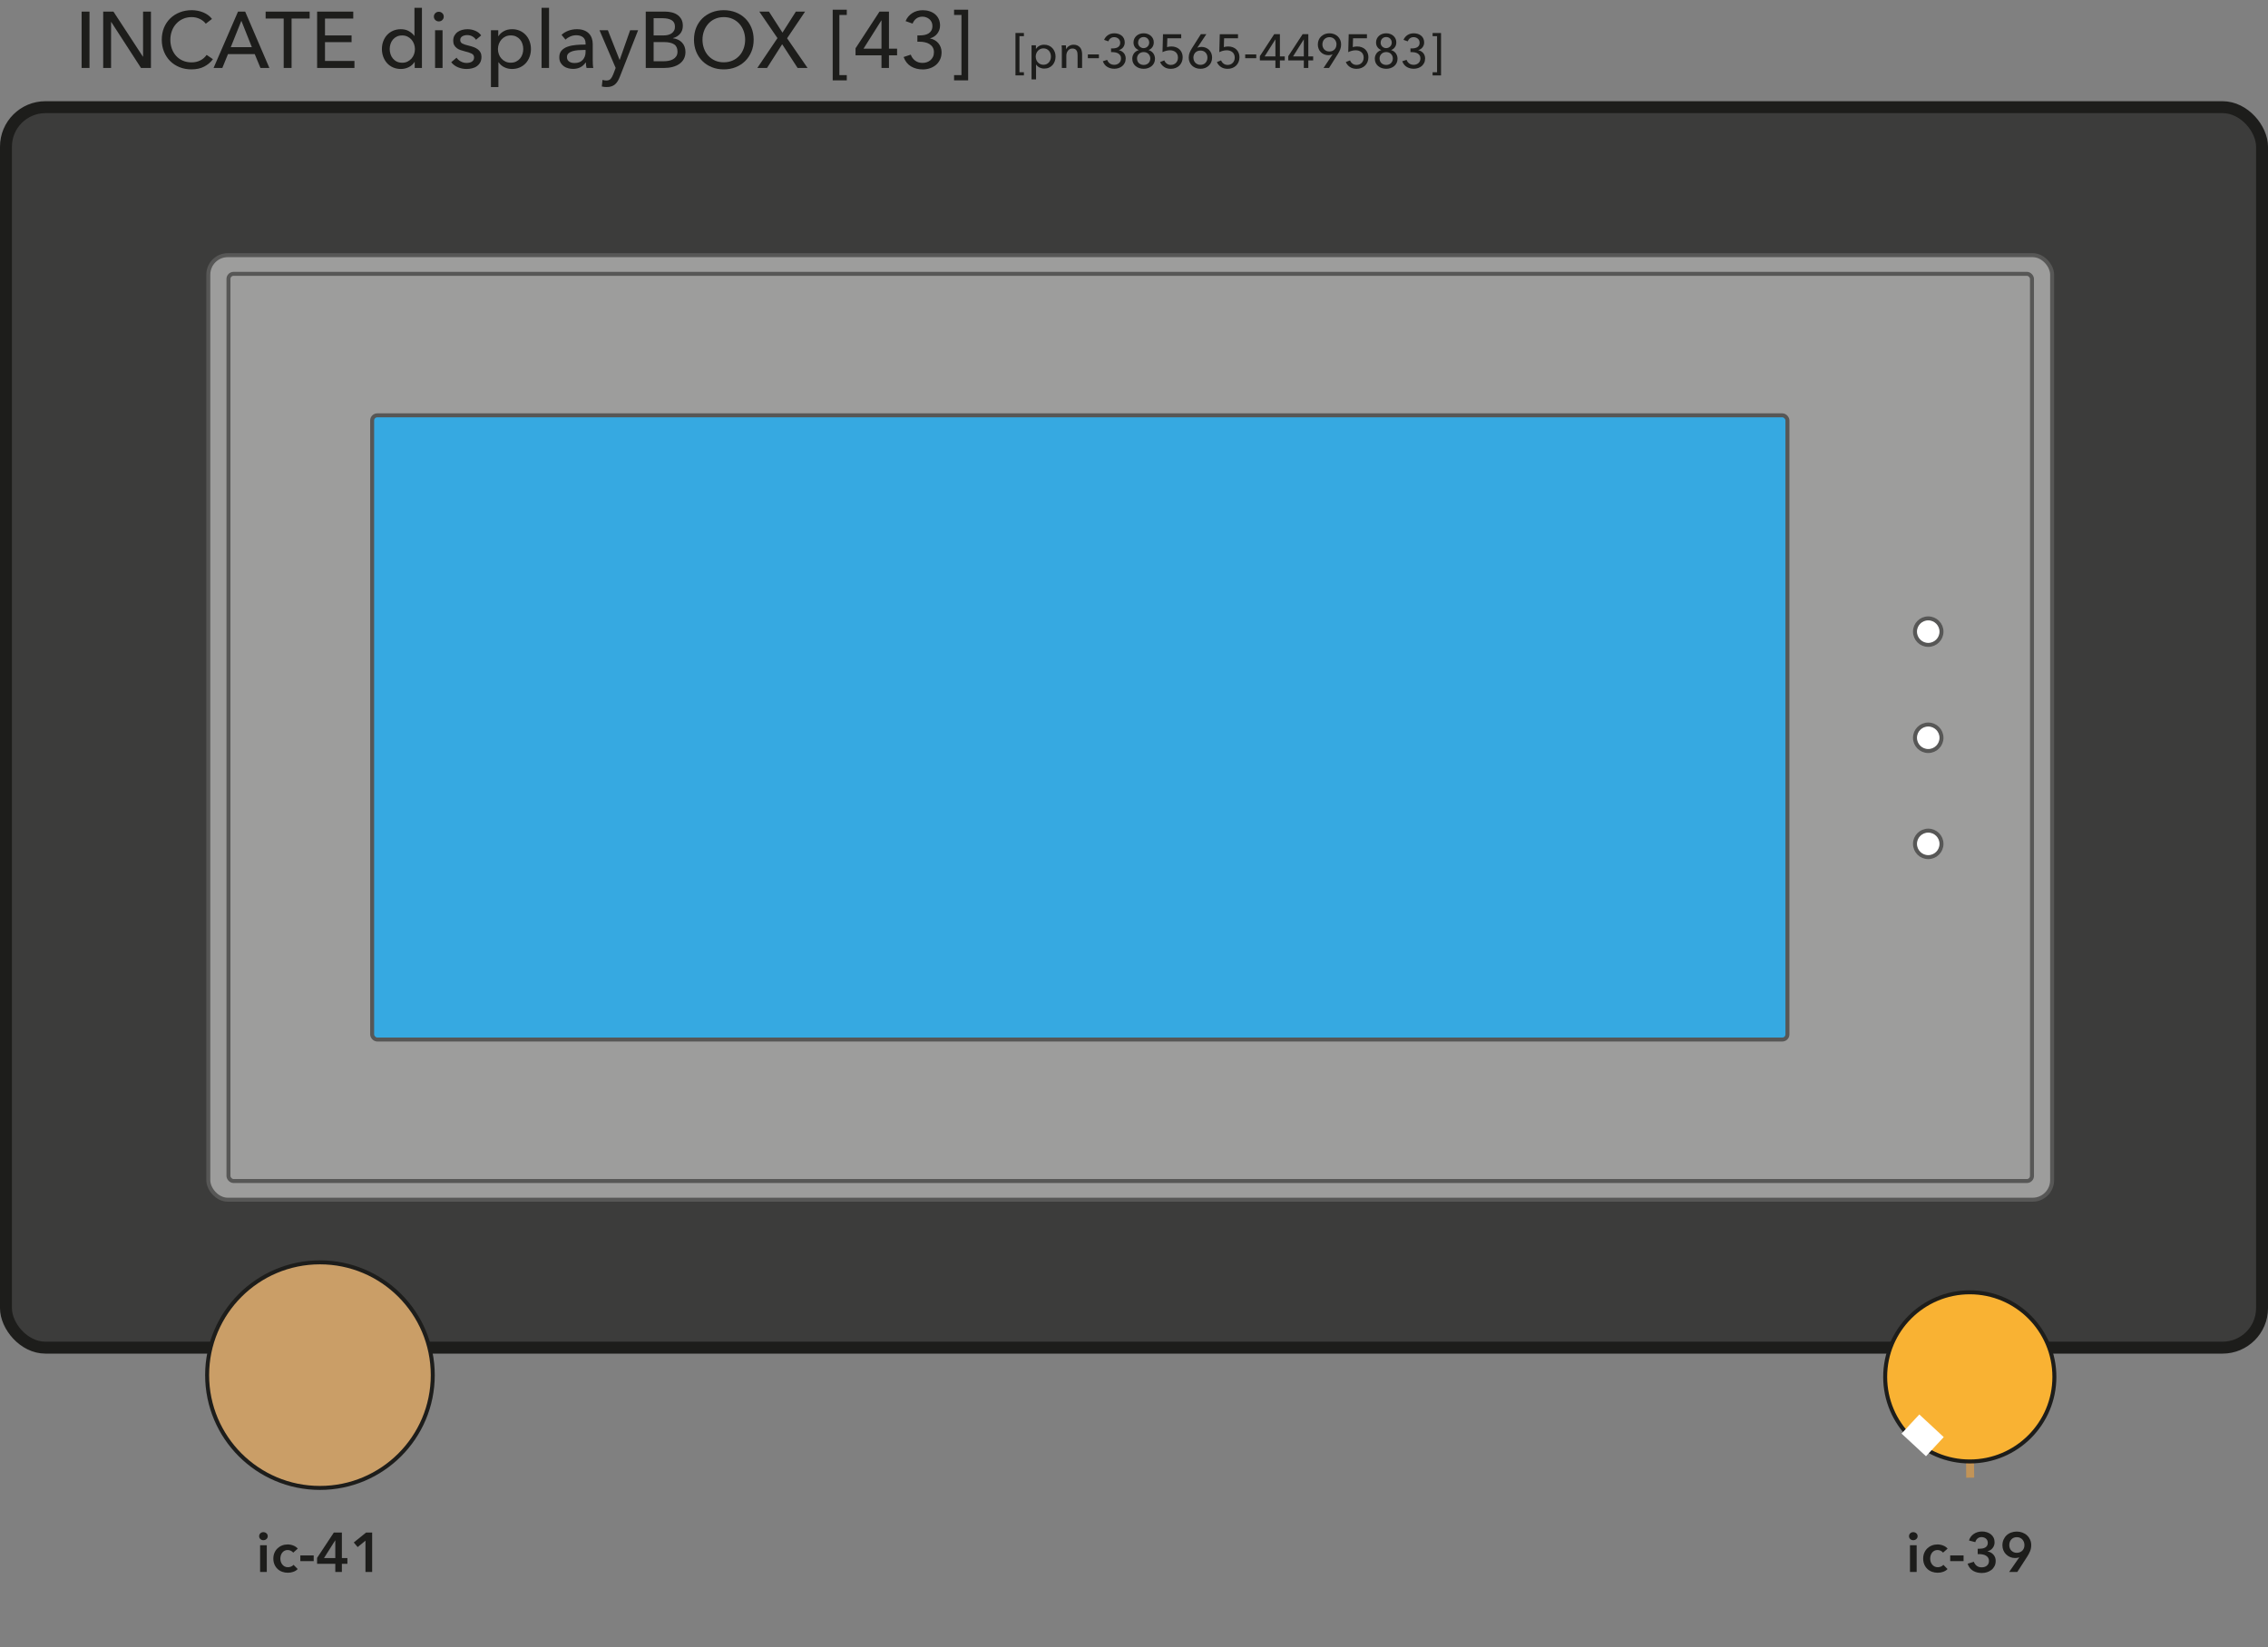 <?xml version="1.0" encoding="UTF-8"?><svg id="Ebene_2" xmlns="http://www.w3.org/2000/svg" viewBox="0 0 569.93 414.01"><rect x="0" y="0" width="569.93" height="414.01" fill="#808080" stroke="none"/><defs><style>.cls-1{fill:#1d1d1b;}.cls-2,.cls-3{fill:#fff;}.cls-2,.cls-3,.cls-4,.cls-5,.cls-6,.cls-7,.cls-8,.cls-9{stroke-miterlimit:10;}.cls-2,.cls-5,.cls-6{stroke:#575756;}.cls-3{stroke:#fff;}.cls-4{fill:#ca9e67;}.cls-4,.cls-7,.cls-9{stroke:#1d1d1b;}.cls-5{fill:#9d9d9c;}.cls-6{fill:#36a9e1;}.cls-7{fill:#f9b233;}.cls-8{fill:none;stroke:#c29457;stroke-width:2px;}.cls-9{fill:#3c3c3b;stroke-width:3px;}</style></defs><g id="_24_Volt_"><line class="cls-8" x1="495.1" y1="371.43" x2="494.87" y2="353.88"/><rect class="cls-9" x="1.5" y="26.94" width="566.93" height="311.81" rx="9.92" ry="9.92"/><rect class="cls-5" x="52.35" y="64.14" width="463.33" height="237.42" rx="4.89" ry="4.89"/><rect class="cls-5" x="57.41" y="68.83" width="453.21" height="228.04" rx="1.29" ry="1.29"/><path class="cls-1" d="m22.49,17.08h-1.98V2.92h1.98v14.16Z"/><path class="cls-1" d="m35.91,14.24h.04V2.92h1.98v14.16h-2.5l-7.48-11.56h-.04v11.56h-1.98V2.92h2.58l7.4,11.32Z"/><path class="cls-1" d="m53.51,14.88c-.56.76-1.29,1.38-2.18,1.85-.89.47-1.97.71-3.22.71-1.08,0-2.08-.18-2.99-.55-.91-.37-1.7-.88-2.36-1.54-.66-.66-1.18-1.45-1.55-2.36s-.56-1.92-.56-3.01.19-2.12.57-3.03c.38-.91.91-1.69,1.58-2.34.67-.65,1.47-1.15,2.39-1.51.92-.36,1.92-.54,3-.54.48,0,.97.05,1.46.14.49.09.97.23,1.42.42.45.19.87.42,1.24.69.37.27.69.59.96.95l-1.56,1.2c-.35-.48-.84-.88-1.47-1.19-.63-.31-1.32-.47-2.05-.47-.83,0-1.57.15-2.23.45-.66.3-1.22.71-1.69,1.23-.47.52-.83,1.12-1.08,1.81-.25.69-.38,1.42-.38,2.19s.12,1.55.37,2.24c.25.69.6,1.3,1.06,1.81.46.51,1.02.92,1.68,1.21.66.29,1.4.44,2.21.44s1.53-.16,2.18-.48c.65-.32,1.19-.79,1.62-1.4l1.58,1.08Z"/><path class="cls-1" d="m55.87,17.08h-2.2l6.14-14.16h1.8l6.08,14.16h-2.24l-1.44-3.48h-6.72l-1.42,3.48Zm2.12-5.22h5.3l-2.64-6.64-2.66,6.64Z"/><path class="cls-1" d="m73.27,17.08h-1.98V4.66h-4.54v-1.74h11.06v1.74h-4.54v12.42Z"/><path class="cls-1" d="m81.67,15.32h7.4v1.76h-9.38V2.92h9.08v1.74h-7.1v4.24h6.68v1.7h-6.68v4.72Z"/><path class="cls-1" d="m104.17,15.58c-.36.57-.85,1.01-1.47,1.31-.62.3-1.27.45-1.95.45-.73,0-1.39-.13-1.98-.39s-1.09-.62-1.5-1.07c-.41-.45-.73-.99-.96-1.6s-.34-1.27-.34-1.96.11-1.34.34-1.95c.23-.61.55-1.14.97-1.59s.92-.81,1.51-1.06c.59-.25,1.23-.38,1.94-.38.77,0,1.45.16,2.02.49.57.33,1.03.72,1.36,1.19h.04V1.96h1.88v15.12h-1.82v-1.5h-.04Zm-6.24-3.25c0,.44.07.86.2,1.28.13.41.33.78.6,1.1.27.32.59.58.98.77.39.19.84.29,1.36.29.48,0,.92-.09,1.31-.28.39-.19.73-.44,1.01-.75s.5-.67.65-1.09.23-.84.23-1.3-.08-.88-.23-1.3c-.15-.41-.37-.78-.65-1.1-.28-.32-.62-.57-1.01-.76-.39-.19-.83-.28-1.31-.28-.52,0-.97.09-1.36.28-.39.19-.71.44-.98.76-.27.32-.47.69-.6,1.1-.13.41-.2.84-.2,1.28Z"/><path class="cls-1" d="m111.51,4.18c0,.35-.12.63-.37.86-.24.23-.54.34-.88.34s-.63-.12-.87-.35-.36-.52-.36-.85.12-.64.36-.87.53-.35.87-.35.64.12.88.35c.25.23.37.52.37.87Zm-.3,12.9h-1.88V7.6h1.88v9.48Z"/><path class="cls-1" d="m119.61,10c-.21-.35-.51-.63-.9-.85s-.82-.33-1.3-.33c-.21,0-.43.02-.64.07-.21.05-.4.12-.57.22-.17.1-.3.23-.4.38s-.15.34-.15.57c0,.4.18.7.54.89.36.19.9.37,1.62.53.45.11.87.23,1.26.38.39.15.72.33,1.01.55.29.22.51.48.67.79s.24.67.24,1.08c0,.56-.11,1.03-.32,1.42-.21.39-.5.7-.85.95-.35.25-.76.42-1.21.53-.45.11-.92.16-1.4.16-.72,0-1.42-.14-2.11-.42-.69-.28-1.26-.71-1.71-1.28l1.34-1.14c.25.37.6.69,1.05.94.45.25.94.38,1.47.38.24,0,.47-.02.69-.07.22-.05.42-.12.6-.23s.32-.25.43-.42c.11-.17.16-.39.16-.66,0-.44-.21-.77-.63-.98-.42-.21-1.04-.41-1.85-.6-.32-.08-.64-.18-.97-.29s-.62-.27-.89-.47-.48-.45-.65-.75-.25-.67-.25-1.11c0-.51.1-.94.31-1.31.21-.37.48-.67.81-.9s.71-.41,1.14-.52.87-.17,1.32-.17c.68,0,1.34.13,1.97.4.63.27,1.12.65,1.47,1.16l-1.3,1.1Z"/><path class="cls-1" d="m125.25,21.88h-1.88V7.6h1.84v1.48h.06c.31-.51.75-.92,1.35-1.25.59-.33,1.28-.49,2.07-.49.71,0,1.35.13,1.92.38.58.25,1.08.61,1.5,1.06s.74.98.97,1.59c.23.61.34,1.26.34,1.95s-.11,1.35-.34,1.96-.54,1.15-.96,1.6c-.41.45-.91.81-1.5,1.07s-1.24.39-1.97.39c-.68,0-1.32-.15-1.92-.44s-1.07-.71-1.42-1.24h-.06v6.22Zm6.24-9.56c0-.44-.07-.87-.2-1.28-.13-.41-.33-.78-.6-1.1s-.6-.57-.99-.76c-.39-.19-.85-.28-1.37-.28-.48,0-.92.09-1.31.28s-.73.44-1.01.76-.5.69-.65,1.1c-.15.41-.23.85-.23,1.3s.08.89.23,1.3.37.78.65,1.09.62.56,1.01.75.83.28,1.31.28c.52,0,.98-.1,1.37-.29.39-.19.72-.45.99-.77s.47-.69.6-1.1c.13-.41.2-.84.2-1.28Z"/><path class="cls-1" d="m137.97,17.08h-1.88V1.96h1.88v15.12Z"/><path class="cls-1" d="m147.15,10.94c0-.71-.21-1.23-.64-1.57-.43-.34-.99-.51-1.7-.51-.53,0-1.04.1-1.51.31-.47.21-.87.47-1.19.79l-1-1.2c.47-.44,1.04-.79,1.71-1.04.67-.25,1.4-.38,2.17-.38.68,0,1.27.1,1.77.29.5.19.91.46,1.23.79.32.33.56.73.72,1.18s.24.94.24,1.46v4.14c0,.32,0,.66.03,1.01.02.35.06.64.11.87h-1.7c-.11-.45-.16-.91-.16-1.36h-.06c-.35.51-.78.9-1.31,1.18s-1.15.42-1.87.42c-.38,0-.76-.05-1.17-.15-.41-.1-.78-.26-1.11-.49s-.61-.53-.83-.9c-.22-.37-.33-.83-.33-1.38,0-.72.19-1.29.58-1.71s.89-.74,1.52-.96c.63-.22,1.33-.36,2.12-.43.79-.07,1.58-.1,2.38-.1v-.26Zm-.46,1.62c-.47,0-.95.02-1.45.06s-.96.12-1.36.24-.74.3-1.01.54-.4.56-.4.96c0,.28.06.51.17.7s.26.34.45.46c.19.12.39.2.62.25s.46.07.7.07c.88,0,1.56-.26,2.03-.79.47-.53.71-1.19.71-1.99v-.5h-.46Z"/><path class="cls-1" d="m155.69,15.04h.04l2.62-7.44h2l-4.6,11.72c-.16.4-.33.76-.52,1.07-.19.31-.41.58-.66.8-.25.22-.55.39-.89.51s-.74.18-1.21.18c-.2,0-.4,0-.61-.03-.21-.02-.42-.06-.63-.11l.18-1.66c.32.11.63.16.94.16.49,0,.86-.14,1.1-.41.24-.27.46-.66.66-1.17l.6-1.58-4.06-9.48h2.1l2.94,7.44Z"/><path class="cls-1" d="m162.27,2.92h4.88c.53,0,1.07.06,1.6.18s1.01.32,1.43.6.76.65,1.02,1.1c.26.45.39,1.02.39,1.7,0,.79-.23,1.45-.68,1.98-.45.53-1.05.9-1.8,1.1v.04c.45.05.87.17,1.26.35.39.18.72.42,1,.71.28.29.5.64.65,1.04.15.4.23.85.23,1.34,0,.68-.14,1.27-.42,1.78-.28.51-.66.92-1.14,1.25-.48.33-1.04.57-1.69.74-.65.17-1.34.25-2.07.25h-4.66V2.92Zm1.98,5.98h2.58c.37,0,.73-.04,1.07-.13.34-.09.64-.22.89-.4.25-.18.45-.41.6-.68s.22-.6.22-.99c0-.76-.28-1.3-.84-1.63-.56-.33-1.31-.49-2.26-.49h-2.26v4.32Zm0,6.5h2.48c.41,0,.83-.04,1.25-.11s.8-.2,1.14-.39.61-.44.82-.75c.21-.31.31-.71.31-1.19,0-.84-.29-1.45-.86-1.82s-1.4-.56-2.48-.56h-2.66v4.82Z"/><path class="cls-1" d="m189.39,9.98c0,1.09-.19,2.1-.57,3.01s-.9,1.7-1.57,2.36c-.67.66-1.46,1.17-2.38,1.54-.92.37-1.92.55-3,.55s-2.08-.18-2.99-.55c-.91-.37-1.7-.88-2.37-1.54-.67-.66-1.19-1.45-1.56-2.36-.37-.91-.56-1.92-.56-3.01s.19-2.12.56-3.03c.37-.91.89-1.69,1.56-2.34.67-.65,1.46-1.15,2.37-1.51.91-.36,1.91-.54,2.99-.54s2.08.18,3,.54c.92.36,1.71.86,2.38,1.51.67.65,1.19,1.43,1.57,2.34s.57,1.92.57,3.03Zm-2.14,0c0-.77-.13-1.5-.38-2.19-.25-.69-.61-1.29-1.08-1.81-.47-.52-1.03-.93-1.69-1.23-.66-.3-1.4-.45-2.23-.45s-1.55.15-2.21.45c-.66.3-1.22.71-1.68,1.23-.46.52-.82,1.12-1.07,1.81-.25.69-.38,1.42-.38,2.19s.13,1.53.38,2.22c.25.69.61,1.3,1.08,1.81.47.51,1.03.92,1.68,1.21.65.29,1.39.44,2.2.44s1.55-.15,2.22-.44c.67-.29,1.23-.7,1.7-1.21.47-.51.83-1.12,1.08-1.81.25-.69.38-1.43.38-2.22Z"/><path class="cls-1" d="m196.63,8.2l3.36-5.28h2.32l-4.52,6.7,5.14,7.46h-2.5l-3.88-5.96-3.8,5.96h-2.44l5.06-7.5-4.56-6.66h2.42l3.4,5.28Z"/><path class="cls-1" d="m212.79,3.76h-1.86v15.12h1.86v1.32h-3.54V2.44h3.54v1.32Z"/><path class="cls-1" d="m223.39,12.24h2.04v1.66h-2.04v3.18h-1.88v-3.18h-6.52v-1.76l6.02-9.22h2.38v9.32Zm-1.88-7.1h-.04l-4.48,7.1h4.52v-7.1Z"/><path class="cls-1" d="m230.53,8.9h.62c.4,0,.79-.04,1.17-.11.38-.07.72-.2,1.01-.38.29-.18.53-.42.71-.73.18-.31.27-.69.27-1.15,0-.36-.07-.69-.2-.97s-.32-.53-.55-.73-.5-.36-.8-.47c-.3-.11-.62-.17-.95-.17-.6,0-1.11.15-1.53.46s-.74.73-.95,1.28l-1.76-.62c.35-.85.9-1.52,1.67-2.01.77-.49,1.65-.73,2.65-.73.59,0,1.14.08,1.67.25.53.17.99.41,1.38.73.4.32.71.72.94,1.2.23.48.35,1.04.35,1.66,0,.4-.06.77-.19,1.12-.13.35-.3.66-.52.94s-.48.52-.79.72c-.31.2-.64.35-1,.44v.04c.41.08.8.22,1.15.42.35.2.66.45.91.75.25.3.45.64.6,1.03.15.39.22.81.22,1.26,0,.71-.13,1.33-.4,1.87-.26.54-.61.99-1.05,1.35-.44.36-.94.63-1.51.82-.57.19-1.16.28-1.76.28-1.12,0-2.11-.25-2.96-.76-.85-.51-1.47-1.29-1.86-2.36l1.8-.6c.21.61.58,1.11,1.09,1.5.51.39,1.14.58,1.89.58.36,0,.71-.06,1.05-.17.34-.11.64-.28.91-.51.27-.23.48-.51.64-.84s.24-.73.24-1.18c0-.49-.11-.91-.32-1.24-.21-.33-.49-.6-.83-.81-.34-.21-.72-.35-1.15-.44s-.85-.13-1.26-.13h-.6v-1.58Z"/><path class="cls-1" d="m239.75,18.88h1.86V3.76h-1.86v-1.32h3.54v17.76h-3.54v-1.32Z"/><path class="cls-1" d="m257.3,9.09h-1.12v9.07h1.12v.79h-2.12v-10.66h2.12v.79Z"/><path class="cls-1" d="m260.35,19.96h-1.13v-8.57h1.1v.89h.04c.18-.3.45-.55.81-.75s.77-.29,1.24-.29c.42,0,.81.08,1.16.23.35.15.65.36.9.64.25.27.44.59.58.95.14.36.2.75.2,1.17s-.07.81-.2,1.18-.33.69-.57.96c-.25.27-.55.49-.9.64-.35.16-.75.23-1.19.23-.41,0-.79-.09-1.15-.26-.36-.18-.64-.42-.85-.74h-.04v3.73Zm3.74-5.74c0-.26-.04-.52-.12-.77s-.2-.47-.36-.66c-.16-.19-.36-.34-.59-.46-.24-.11-.51-.17-.82-.17-.29,0-.55.06-.79.17-.24.11-.44.26-.61.46-.17.19-.3.41-.39.66s-.14.51-.14.78.05.53.14.78.22.47.39.65c.17.19.37.34.61.45.24.11.5.17.79.17.31,0,.59-.06.82-.17.24-.12.43-.27.59-.46s.28-.41.36-.66.12-.5.12-.77Z"/><path class="cls-1" d="m267.85,11.39c.02.14.03.31.04.49,0,.18.01.33.01.45h.04c.07-.15.17-.29.29-.43s.27-.25.43-.35c.16-.1.34-.18.53-.23.19-.06.39-.08.6-.08.37,0,.68.06.95.19.26.12.48.29.66.5.18.21.31.45.39.73s.13.58.13.9v3.53h-1.13v-3.16c0-.23-.02-.45-.05-.66s-.1-.39-.2-.55c-.1-.16-.23-.29-.4-.38-.17-.1-.38-.14-.65-.14-.45,0-.81.17-1.1.51-.28.34-.43.79-.43,1.36v3.02h-1.13v-4.46c0-.15,0-.35-.01-.59s-.02-.45-.04-.64h1.07Z"/><path class="cls-1" d="m276.15,14.63h-2.78v-.95h2.78v.95Z"/><path class="cls-1" d="m279.23,12.17h.37c.24,0,.47-.02.7-.07.23-.04.43-.12.61-.23.18-.11.32-.25.43-.44.11-.18.16-.41.16-.69,0-.22-.04-.41-.12-.58s-.19-.32-.33-.44c-.14-.12-.3-.21-.48-.28-.18-.07-.37-.1-.57-.1-.36,0-.67.09-.92.28-.25.18-.44.44-.57.77l-1.06-.37c.21-.51.54-.91,1-1.21s.99-.44,1.59-.44c.35,0,.69.05,1,.15.32.1.59.25.83.44s.43.43.56.72c.14.29.21.62.21,1,0,.24-.04.46-.11.67-.08.21-.18.4-.31.56-.13.17-.29.31-.47.43-.18.12-.38.21-.6.26v.02c.25.05.48.13.69.25.21.12.39.27.55.45s.27.38.36.62c.09.23.13.48.13.75,0,.42-.08.8-.24,1.12-.16.32-.37.59-.63.81-.26.21-.57.38-.91.49-.34.11-.7.17-1.06.17-.67,0-1.26-.15-1.78-.46-.51-.3-.88-.78-1.12-1.42l1.08-.36c.13.37.35.67.65.9.31.23.69.35,1.13.35.22,0,.43-.03.63-.1.2-.07.39-.17.55-.31.16-.14.29-.3.38-.5.1-.2.14-.44.14-.71,0-.3-.06-.54-.19-.74s-.29-.36-.5-.49c-.2-.12-.43-.21-.69-.26s-.51-.08-.76-.08h-.36v-.95Z"/><path class="cls-1" d="m288.63,12.6c.22.06.43.15.63.28.2.13.37.29.51.47.14.18.26.4.34.64s.13.5.13.77c0,.4-.08.76-.23,1.07-.15.31-.36.58-.62.79-.26.22-.56.38-.91.5-.34.12-.71.17-1.09.17s-.75-.06-1.1-.17c-.35-.12-.65-.28-.91-.5-.26-.22-.47-.48-.62-.79-.15-.31-.23-.67-.23-1.07,0-.28.04-.54.13-.78s.2-.45.35-.64c.15-.18.32-.34.52-.46s.4-.22.62-.28v-.02c-.38-.14-.7-.37-.94-.7s-.37-.73-.37-1.2c0-.35.07-.67.2-.95.14-.28.32-.53.55-.73.23-.2.5-.36.81-.47s.64-.16.99-.16.67.05.98.16c.31.11.58.26.81.46.23.2.41.44.55.72.14.28.2.6.2.95,0,.46-.12.87-.37,1.21-.24.34-.56.58-.94.71v.02Zm-2.9,2.1c0,.24.04.46.12.66.08.2.19.37.34.51.15.14.32.25.53.33.2.08.43.12.68.12s.46-.04.67-.12.38-.19.52-.33c.14-.14.26-.31.34-.51s.13-.42.13-.66-.04-.45-.13-.64-.2-.37-.34-.51c-.14-.14-.32-.26-.52-.34-.2-.08-.43-.12-.67-.12s-.46.04-.67.12c-.2.08-.38.19-.53.34-.15.14-.26.31-.35.51s-.13.41-.13.64Zm.26-3.99c0,.19.03.37.1.54s.17.32.29.44.27.22.45.3.36.11.56.11.37-.04.54-.11.32-.17.45-.3c.13-.12.23-.27.3-.44s.11-.35.11-.54-.04-.39-.11-.56-.18-.32-.3-.45c-.12-.12-.27-.22-.44-.29s-.35-.1-.54-.1-.39.03-.56.1-.32.17-.45.29c-.12.12-.22.27-.29.45s-.1.36-.1.56Z"/><path class="cls-1" d="m296.84,9.62h-3.5l-.07,2.22c.16-.06.34-.1.53-.12s.38-.04.56-.04c.41,0,.79.06,1.13.19.35.12.65.3.9.54.25.23.45.52.59.85.14.33.22.7.22,1.11,0,.45-.08.85-.23,1.21-.15.36-.36.67-.62.92-.26.25-.58.45-.94.59-.36.14-.75.21-1.18.21-.66,0-1.22-.15-1.68-.46-.46-.31-.8-.72-1.03-1.24l1.06-.42c.14.34.35.62.64.83s.63.31,1.01.31c.25,0,.48-.04.7-.13.22-.09.4-.21.56-.37s.29-.35.38-.58.14-.47.14-.74c0-.32-.05-.6-.16-.83-.11-.24-.25-.43-.44-.58-.18-.15-.4-.26-.64-.34-.24-.07-.49-.11-.76-.11-.32,0-.65.04-.98.13s-.64.2-.9.34l.12-4.51h4.58v1.03Z"/><path class="cls-1" d="m300.87,12v.02c.13-.07.29-.13.49-.17s.39-.06.58-.06c.37,0,.71.07,1.04.2s.61.32.85.55c.24.24.43.52.56.85s.2.68.2,1.07c0,.42-.07.81-.22,1.16-.15.35-.35.65-.62.89-.26.25-.57.44-.93.58-.36.14-.74.2-1.16.2s-.82-.07-1.18-.21c-.36-.14-.67-.33-.93-.58-.26-.25-.46-.54-.61-.89-.15-.34-.22-.72-.22-1.12,0-.46.08-.88.23-1.26.15-.38.35-.76.6-1.15l2.22-3.5h1.38l-2.28,3.42Zm-.97,2.51c0,.25.04.48.13.7.08.22.2.41.36.57s.34.29.56.38c.22.1.46.14.72.14s.5-.04.71-.13.4-.21.55-.38.28-.36.36-.58.13-.46.13-.73-.04-.49-.13-.71c-.08-.22-.2-.4-.35-.56-.15-.16-.33-.28-.55-.37s-.46-.13-.72-.13-.51.04-.73.13c-.22.09-.41.21-.56.37s-.28.35-.36.56c-.08.22-.13.46-.13.72Z"/><path class="cls-1" d="m311.11,9.62h-3.5l-.07,2.22c.16-.06.34-.1.53-.12s.38-.04.56-.04c.41,0,.79.06,1.13.19.35.12.65.3.9.54.25.23.45.52.59.85.14.33.22.7.22,1.11,0,.45-.08.85-.23,1.21-.15.36-.36.67-.62.92-.26.25-.58.45-.94.59-.36.14-.75.21-1.18.21-.66,0-1.22-.15-1.68-.46-.46-.31-.8-.72-1.03-1.24l1.06-.42c.14.34.35.62.64.83s.63.31,1.01.31c.25,0,.48-.04.7-.13.22-.09.4-.21.56-.37s.29-.35.38-.58.14-.47.14-.74c0-.32-.05-.6-.16-.83-.11-.24-.25-.43-.44-.58-.18-.15-.4-.26-.64-.34-.24-.07-.49-.11-.76-.11-.32,0-.65.04-.98.13s-.64.2-.9.34l.12-4.51h4.58v1.03Z"/><path class="cls-1" d="m315.69,14.63h-2.78v-.95h2.78v.95Z"/><path class="cls-1" d="m321.63,14.18h1.22v1h-1.22v1.91h-1.13v-1.91h-3.91v-1.06l3.61-5.53h1.43v5.59Zm-1.13-4.26h-.02l-2.69,4.26h2.71v-4.26Z"/><path class="cls-1" d="m328.77,14.18h1.22v1h-1.22v1.91h-1.13v-1.91h-3.91v-1.06l3.61-5.53h1.43v5.59Zm-1.13-4.26h-.02l-2.69,4.26h2.71v-4.26Z"/><path class="cls-1" d="m334.87,13.65h-.01c-.12.06-.28.12-.49.16-.1.02-.19.03-.29.04-.1.01-.19.02-.28.02-.38,0-.72-.07-1.04-.2s-.6-.32-.84-.55c-.24-.24-.43-.52-.56-.85s-.2-.68-.2-1.07c0-.42.07-.81.22-1.16.15-.35.35-.65.62-.89s.58-.44.93-.58c.36-.14.75-.2,1.16-.2s.8.07,1.16.21c.36.14.67.33.93.58s.46.54.61.89c.15.34.22.72.22,1.12,0,.46-.08.88-.23,1.26s-.35.76-.59,1.15l-2.21,3.5h-1.38l2.28-3.43Zm.98-2.5c0-.25-.04-.48-.13-.7-.08-.22-.2-.41-.36-.58s-.34-.29-.56-.39c-.22-.1-.46-.14-.72-.14s-.5.05-.72.14-.4.22-.56.38c-.16.16-.28.35-.36.58-.08.22-.13.47-.13.73s.04.49.13.71.2.4.35.56c.15.16.34.28.55.37.22.09.46.13.72.13s.51-.04.73-.13.41-.21.56-.37.28-.35.36-.56.13-.46.13-.72Z"/><path class="cls-1" d="m343.51,9.62h-3.5l-.07,2.22c.16-.06.34-.1.53-.12s.38-.04.56-.04c.41,0,.79.06,1.13.19.35.12.65.3.9.54.25.23.45.52.59.85.14.33.22.7.22,1.11,0,.45-.08.85-.23,1.21-.15.36-.36.67-.62.92-.26.25-.58.45-.94.59-.36.14-.75.21-1.18.21-.66,0-1.22-.15-1.68-.46-.46-.31-.8-.72-1.03-1.24l1.06-.42c.14.34.35.62.64.83s.63.31,1.01.31c.25,0,.48-.04.7-.13.22-.09.4-.21.56-.37s.29-.35.38-.58.14-.47.14-.74c0-.32-.05-.6-.16-.83-.11-.24-.25-.43-.44-.58-.18-.15-.4-.26-.64-.34-.24-.07-.49-.11-.76-.11-.32,0-.65.04-.98.13s-.64.2-.9.34l.12-4.51h4.58v1.03Z"/><path class="cls-1" d="m349.58,12.6c.22.06.43.15.63.28.2.13.37.29.51.47.14.18.26.4.34.64s.13.5.13.77c0,.4-.08.76-.23,1.07-.15.31-.36.58-.62.79-.26.22-.56.38-.91.5-.34.12-.71.17-1.09.17s-.75-.06-1.1-.17c-.35-.12-.65-.28-.91-.5-.26-.22-.47-.48-.62-.79-.15-.31-.23-.67-.23-1.07,0-.28.04-.54.13-.78s.2-.45.35-.64c.15-.18.32-.34.52-.46s.4-.22.62-.28v-.02c-.38-.14-.7-.37-.94-.7s-.37-.73-.37-1.2c0-.35.07-.67.2-.95.14-.28.32-.53.55-.73.23-.2.5-.36.81-.47s.64-.16.99-.16.67.05.98.16c.31.11.58.26.81.46.23.2.41.44.55.72.14.28.2.6.2.95,0,.46-.12.87-.37,1.21-.24.34-.56.58-.94.71v.02Zm-2.9,2.1c0,.24.04.46.12.66.08.2.19.37.34.51.15.14.32.25.53.33.2.08.43.12.68.12s.46-.04.67-.12.38-.19.52-.33c.14-.14.26-.31.34-.51s.13-.42.13-.66-.04-.45-.13-.64-.2-.37-.34-.51c-.14-.14-.32-.26-.52-.34-.2-.08-.43-.12-.67-.12s-.46.04-.67.12c-.2.08-.38.19-.53.34-.15.14-.26.31-.35.51s-.13.41-.13.64Zm.26-3.99c0,.19.03.37.1.54s.17.32.29.44.27.22.45.3.36.11.56.11.37-.04.54-.11.32-.17.45-.3c.13-.12.23-.27.3-.44s.11-.35.11-.54-.04-.39-.11-.56-.18-.32-.3-.45c-.12-.12-.27-.22-.44-.29s-.35-.1-.54-.1-.39.03-.56.1-.32.17-.45.29c-.12.12-.22.27-.29.45s-.1.36-.1.56Z"/><path class="cls-1" d="m354.47,12.17h.37c.24,0,.47-.02.7-.07.23-.04.43-.12.61-.23.18-.11.32-.25.43-.44.11-.18.16-.41.16-.69,0-.22-.04-.41-.12-.58s-.19-.32-.33-.44c-.14-.12-.3-.21-.48-.28-.18-.07-.37-.1-.57-.1-.36,0-.67.09-.92.28-.25.18-.44.44-.57.77l-1.06-.37c.21-.51.54-.91,1-1.21s.99-.44,1.59-.44c.35,0,.69.05,1,.15.32.1.59.25.83.44s.43.43.56.72c.14.29.21.62.21,1,0,.24-.04.46-.11.67-.08.21-.18.4-.31.56-.13.17-.29.31-.47.43-.18.12-.38.21-.6.26v.02c.25.05.48.13.69.25.21.12.39.27.55.45s.27.38.36.62c.09.23.13.48.13.75,0,.42-.08.8-.24,1.12-.16.32-.37.59-.63.81-.26.21-.57.38-.91.49-.34.11-.7.17-1.06.17-.67,0-1.26-.15-1.78-.46-.51-.3-.88-.78-1.12-1.42l1.08-.36c.13.37.35.67.65.9.31.23.69.35,1.13.35.22,0,.43-.03.63-.1.2-.07.39-.17.55-.31.16-.14.29-.3.38-.5.1-.2.14-.44.14-.71,0-.3-.06-.54-.19-.74s-.29-.36-.5-.49c-.2-.12-.43-.21-.69-.26s-.51-.08-.76-.08h-.36v-.95Z"/><path class="cls-1" d="m360,18.16h1.12v-9.07h-1.12v-.79h2.12v10.66h-2.12v-.79Z"/><circle class="cls-4" cx="80.4" cy="345.66" r="28.35"/><circle class="cls-7" cx="494.99" cy="346.1" r="21.26"/><rect class="cls-3" x="479.45" y="358.02" width="7.37" height="5.56" transform="translate(592.08 953.86) rotate(-137.16)"/><path class="cls-1" d="m479.72,386.14c0-.27.1-.51.3-.71.2-.2.46-.3.76-.3s.57.1.78.29c.21.19.32.43.32.72s-.11.53-.32.72-.47.29-.78.29-.56-.1-.76-.3c-.2-.2-.3-.44-.3-.71Zm.24,2.28h1.68v6.72h-1.68v-6.72Z"/><path class="cls-1" d="m488.27,390.28c-.13-.19-.33-.34-.59-.47-.26-.13-.53-.19-.8-.19-.31,0-.58.06-.81.19-.23.13-.43.29-.58.5-.15.21-.27.44-.34.69-.07.26-.11.52-.11.78s.04.52.12.78c.08.26.2.49.36.69.16.21.36.37.59.5.24.13.52.19.83.19.26,0,.52-.05.78-.15.26-.1.47-.25.63-.45l1.05,1.06c-.28.3-.64.53-1.07.69-.43.16-.9.24-1.41.24s-.96-.08-1.41-.24-.83-.39-1.16-.7c-.33-.31-.59-.68-.78-1.12-.19-.44-.29-.94-.29-1.5s.1-1.03.29-1.47c.19-.44.45-.81.78-1.12.33-.31.71-.55,1.14-.71.43-.17.9-.25,1.39-.25s.97.09,1.44.28c.46.19.83.44,1.1.77l-1.15,1.01Z"/><path class="cls-1" d="m493.43,392.41h-3.36v-1.43h3.36v1.43Z"/><path class="cls-1" d="m496.95,389.3h.45c.25,0,.5-.02.75-.06s.47-.12.68-.23c.21-.11.37-.26.5-.46s.19-.44.19-.75c0-.22-.04-.42-.13-.6s-.2-.33-.34-.45c-.14-.12-.31-.21-.5-.28-.19-.06-.39-.1-.59-.1-.41,0-.75.12-1.02.35-.27.23-.46.54-.56.92l-1.58-.41c.08-.34.23-.64.43-.92.2-.28.44-.51.73-.71.28-.2.6-.36.96-.47.35-.11.73-.17,1.12-.17.43,0,.84.06,1.22.18.39.12.73.29,1.02.52.29.23.52.51.69.85s.25.73.25,1.18c0,.53-.16,1.01-.48,1.42-.32.42-.75.69-1.29.82v.03c.61.12,1.1.39,1.48.82s.57.94.57,1.56c0,.51-.1.96-.3,1.34-.2.38-.46.7-.79.95-.33.25-.7.44-1.11.57s-.83.19-1.25.19-.82-.04-1.19-.13c-.37-.09-.72-.23-1.03-.41-.31-.19-.59-.43-.83-.73-.24-.3-.42-.65-.55-1.06l1.57-.49c.12.39.35.72.68.99.33.27.76.41,1.29.41.21,0,.43-.03.65-.09.22-.06.42-.16.59-.29.17-.13.31-.3.42-.5.11-.21.16-.46.16-.76,0-.32-.08-.59-.23-.81-.15-.22-.35-.39-.58-.52-.23-.13-.49-.22-.78-.27-.29-.06-.56-.08-.82-.08h-.42v-1.34Z"/><path class="cls-1" d="m504.88,395.14l2.55-3.68h-.01c-.14.05-.31.1-.51.13-.2.03-.38.04-.55.04-.44,0-.85-.08-1.23-.24-.38-.16-.72-.39-1.01-.67-.29-.28-.52-.62-.68-1.01-.16-.39-.25-.81-.25-1.25,0-.52.09-1,.28-1.43.19-.43.44-.8.76-1.1.32-.3.7-.54,1.15-.7.44-.16.92-.25,1.42-.25s.99.09,1.44.26c.44.17.83.41,1.16.72.33.31.58.67.76,1.08.18.42.27.86.27,1.34,0,.28-.02.54-.07.79-.05.25-.11.49-.2.71s-.2.46-.32.69-.27.48-.43.73l-2.48,3.84h-2.04Zm3.84-6.8c0-.26-.04-.51-.13-.74s-.22-.44-.38-.62-.37-.33-.6-.43c-.23-.11-.5-.16-.78-.16-.57,0-1.03.18-1.38.55-.35.37-.53.85-.53,1.44,0,.28.04.54.13.78s.22.44.39.61.37.3.59.4c.23.1.48.15.76.15s.54-.05.78-.14.44-.23.62-.4c.17-.17.31-.38.4-.62.09-.24.14-.51.14-.8Z"/><path class="cls-1" d="m65.12,386.14c0-.27.1-.51.3-.71.2-.2.46-.3.76-.3s.57.1.78.29c.21.19.32.43.32.72s-.11.53-.32.72-.47.29-.78.29-.56-.1-.76-.3c-.2-.2-.3-.44-.3-.71Zm.24,2.28h1.68v6.72h-1.68v-6.72Z"/><path class="cls-1" d="m73.68,390.28c-.13-.19-.33-.34-.59-.47-.26-.13-.53-.19-.8-.19-.31,0-.58.06-.81.19-.23.13-.43.29-.58.5-.15.21-.27.44-.34.69-.07.26-.11.52-.11.78s.04.52.12.78c.08.26.2.49.36.69.16.21.36.37.59.5.24.13.52.19.83.19.26,0,.52-.05.78-.15.26-.1.47-.25.63-.45l1.05,1.06c-.28.3-.64.53-1.07.69-.43.16-.9.24-1.41.24s-.96-.08-1.41-.24-.83-.39-1.16-.7c-.33-.31-.59-.68-.78-1.12-.19-.44-.29-.94-.29-1.5s.1-1.03.29-1.47c.19-.44.45-.81.78-1.12.33-.31.71-.55,1.14-.71.43-.17.9-.25,1.39-.25s.97.09,1.44.28c.46.19.83.44,1.1.77l-1.15,1.01Z"/><path class="cls-1" d="m78.83,392.41h-3.36v-1.43h3.36v1.43Z"/><path class="cls-1" d="m84.26,393.08h-4.58v-1.48l4.21-6.37h2.02v6.41h1.39v1.44h-1.39v2.06h-1.65v-2.06Zm0-5.88h-.03l-2.81,4.44h2.84v-4.44Z"/><path class="cls-1" d="m91.84,387.27l-1.96,1.61-.98-1.16,3.09-2.49h1.53v9.91h-1.68v-7.87Z"/><rect class="cls-6" x="93.52" y="104.4" width="355.65" height="156.9" rx="1.29" ry="1.29"/><circle class="cls-2" cx="484.55" cy="158.77" r="3.33"/><circle class="cls-2" cx="484.55" cy="185.45" r="3.33"/><circle class="cls-2" cx="484.55" cy="212.12" r="3.33"/></g></svg>